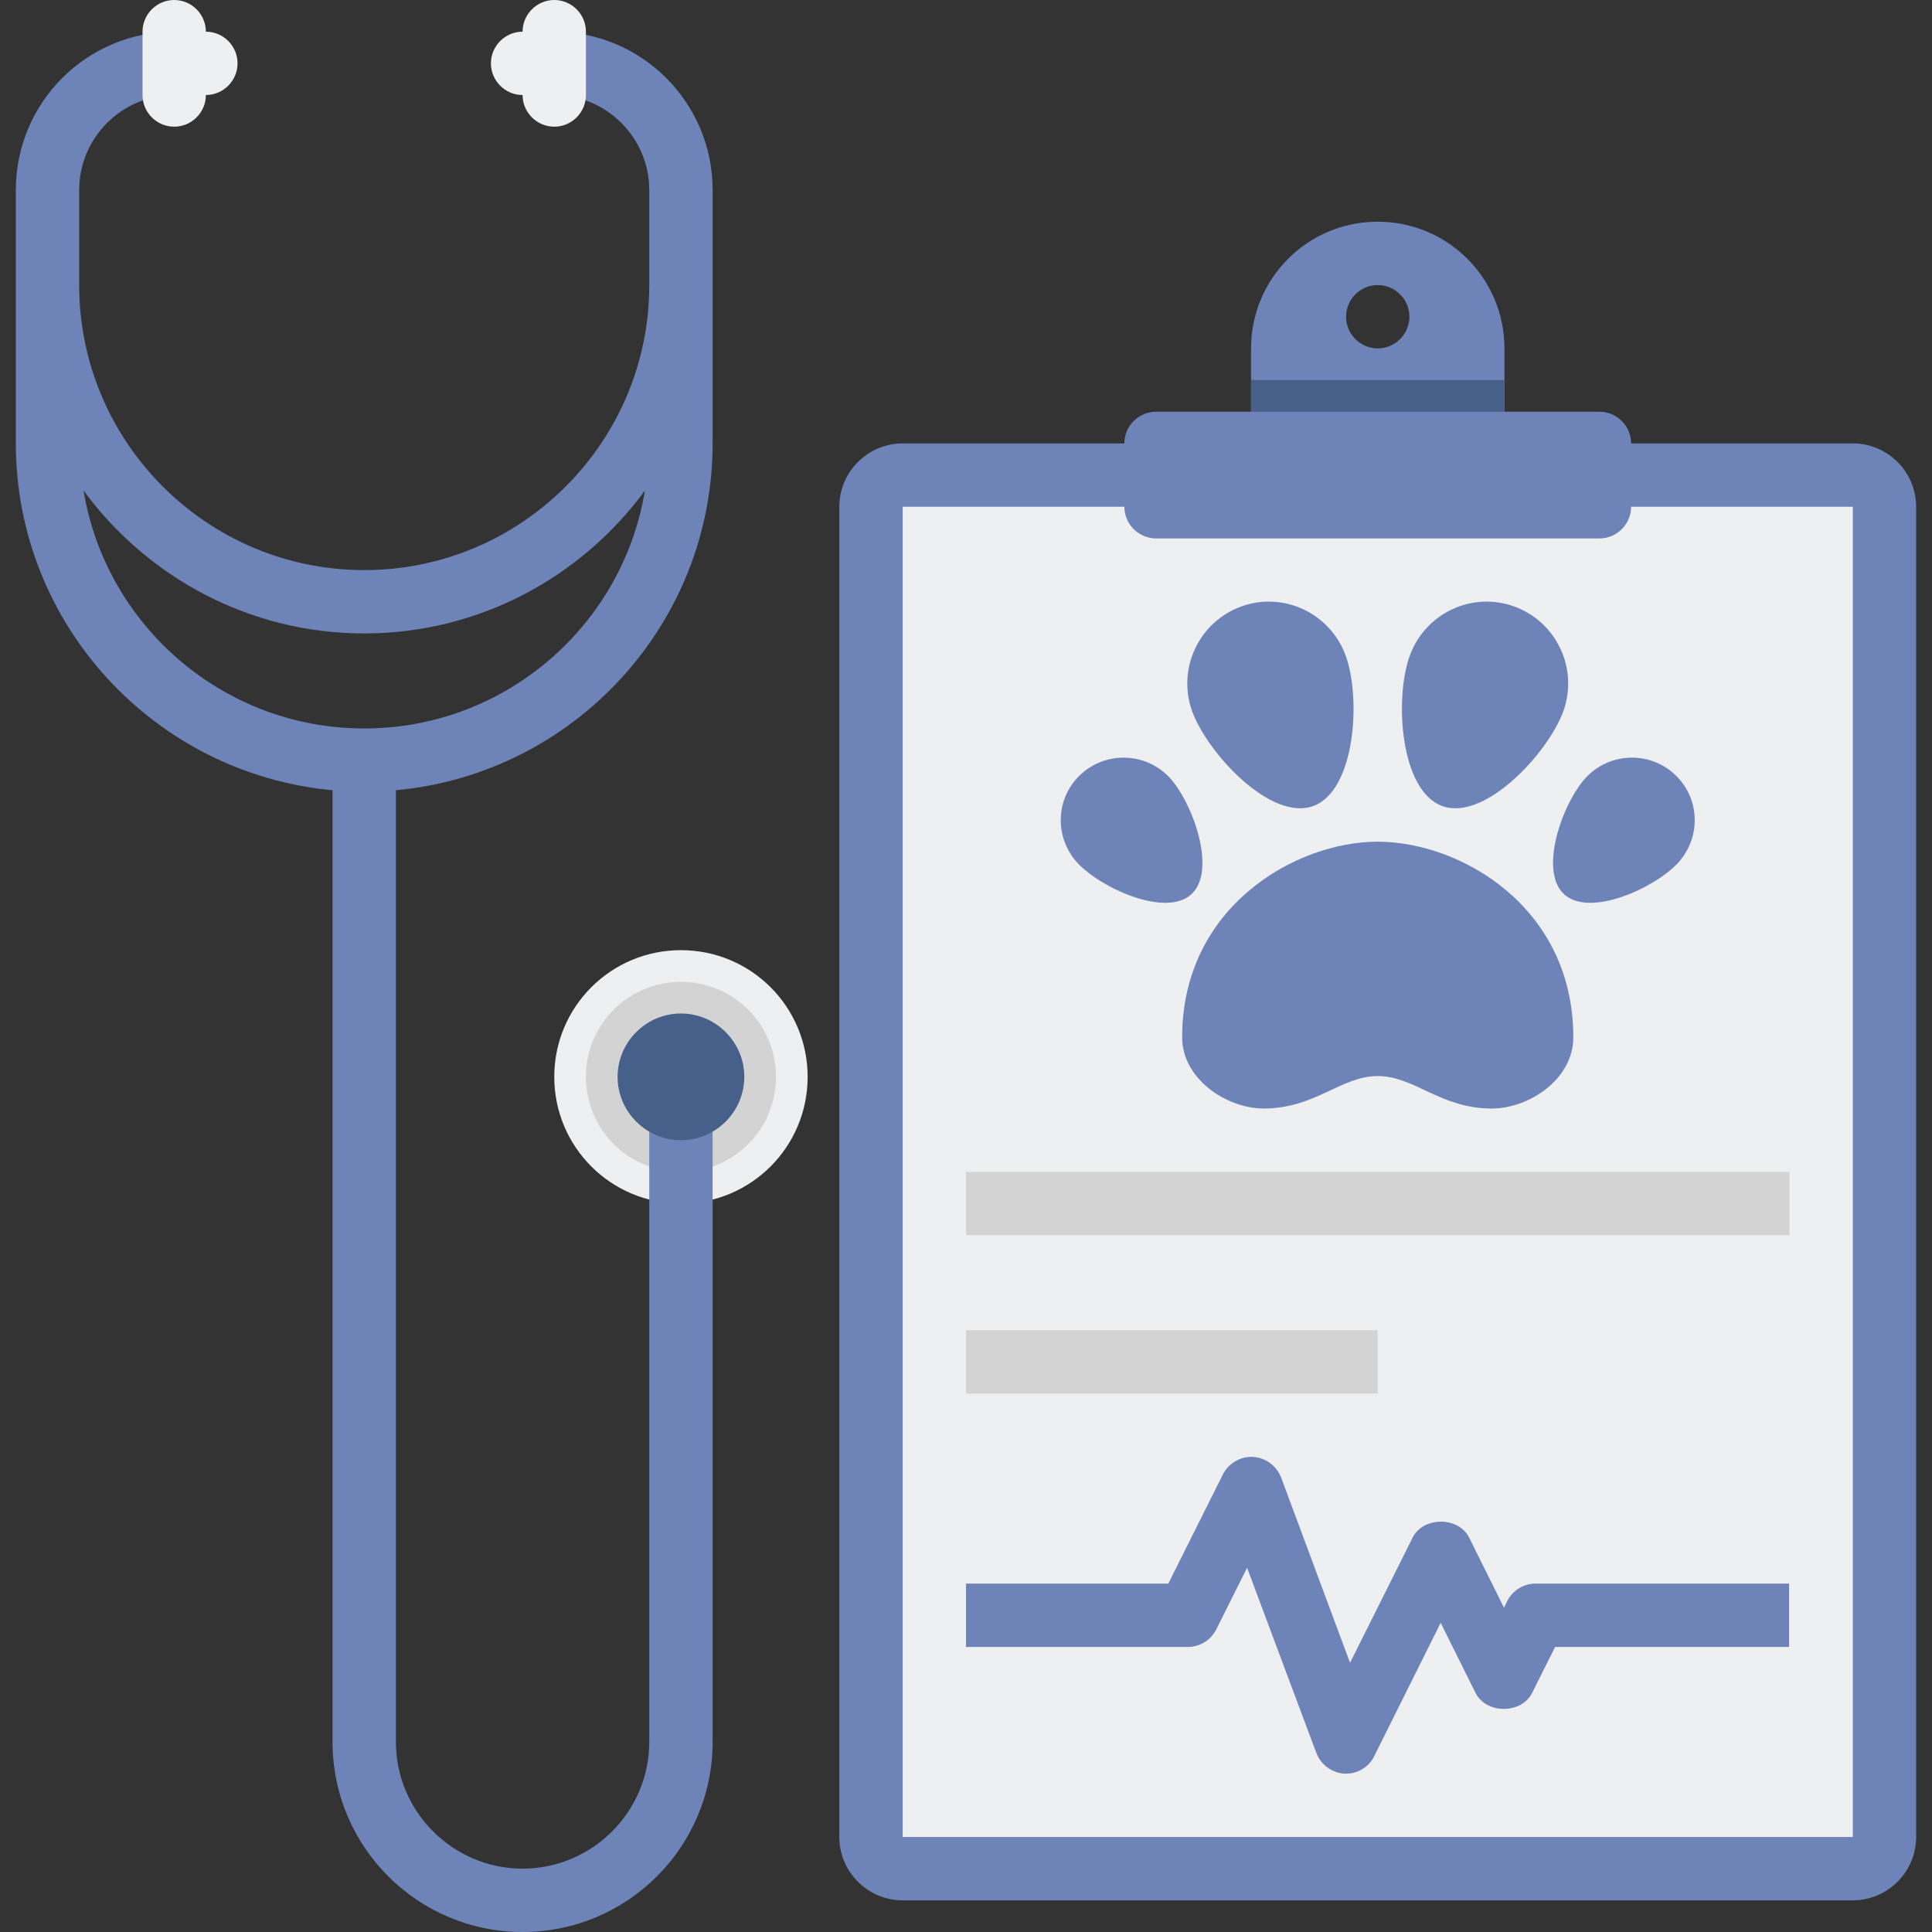 <?xml version="1.0" encoding="utf-8"?>
<!-- Generator: Adobe Illustrator 23.0.0, SVG Export Plug-In . SVG Version: 6.00 Build 0)  -->
<svg version="1.1" id="Layer_1" xmlns="http://www.w3.org/2000/svg" xmlns:xlink="http://www.w3.org/1999/xlink" x="0px" y="0px"
	 viewBox="0 0 488 488" style="enable-background:new 0 0 488 488;" xml:space="preserve">
<rect x="0" y="0" width="488" height="488" fill="#333333" stroke="none"/>
<style type="text/css">
	.st0{fill:#6E83B7;}
	.st1{fill:#EDEFF1;}
	.st2{fill:#D3D3D3;}
	.st3{fill:#466089;}
</style>
<path class="st0" d="M484,128v336c0,8.8-7.2,16-16,16H228c-8.8,0-16-7.2-16-16V128c0-8.8,7.2-16,16-16h240
	C476.8,112,484,119.2,484,128z"/>
<path class="st1" d="M228,128h240v336H228V128z"/>
<path class="st2" d="M244,296h208v16H244V296z"/>
<path class="st2" d="M244,336h104v16H244V336z"/>
<g>
	<path class="st0" d="M348,271.8c9.3,0,15.8,8.2,28.8,8.2c9.3,0,20.6-7.3,20.6-18c0-33-28.6-49.4-49.4-49.4s-49.4,16.5-49.4,49.4
		c0,10.6,11.3,18,20.6,18C332.2,280,338.7,271.8,348,271.8z"/>
	<path class="st0" d="M295.5,196.5c5.9,6.5,11.9,23.5,5.4,29.4c-6.5,5.9-22.9-1.6-28.8-8c-5.9-6.5-5.5-16.5,1-22.4
		C279.6,189.6,289.6,190.1,295.5,196.5z"/>
	<path class="st0" d="M301.1,179.6c3.9,10.7,19.9,27.9,30.6,24c10.7-3.9,12.1-27.3,8.2-38c-3.9-10.7-15.7-16.3-26.4-12.4
		C302.8,157.1,297.3,168.9,301.1,179.6z"/>
	<path class="st0" d="M400.5,196.5c-5.9,6.5-11.9,23.5-5.4,29.4c6.5,5.9,22.9-1.6,28.8-8c5.9-6.5,5.5-16.5-1-22.4
		C416.4,189.6,406.4,190.1,400.5,196.5z"/>
	<path class="st0" d="M394.9,179.6c-3.9,10.7-19.9,27.9-30.6,24c-10.7-3.9-12.1-27.3-8.2-38c3.9-10.7,15.7-16.3,26.4-12.4
		C393.2,157.1,398.7,168.9,394.9,179.6z"/>
	<path class="st0" d="M404,104h-24V88c0-17.7-14.3-32-32-32s-32,14.3-32,32v16h-24c-4.4,0-8,3.6-8,8v16c0,4.4,3.6,8,8,8h112
		c4.4,0,8-3.6,8-8v-16C412,107.6,408.4,104,404,104z M348,72c4.4,0,8,3.6,8,8s-3.6,8-8,8s-8-3.6-8-8S343.6,72,348,72z"/>
</g>
<path class="st3" d="M316,96h64v8h-64V96z"/>
<path class="st0" d="M340,448c-0.1,0-0.3,0-0.4,0c-3.2-0.2-5.9-2.2-7.1-5.2L315,396l-7.8,15.6c-1.4,2.7-4.1,4.4-7.2,4.4h-56v-16
	h51.1l13.8-27.6c1.4-2.8,4.5-4.6,7.6-4.4c3.2,0.2,5.9,2.2,7.1,5.2L341,420l15.8-31.6c2.7-5.4,11.6-5.4,14.3,0l8.8,17.7l0.8-1.7
	c1.4-2.7,4.1-4.4,7.2-4.4h64v16h-59.1l-5.8,11.6c-2.7,5.4-11.6,5.4-14.3,0l-8.8-17.7l-16.8,33.7C345.8,446.3,343,448,340,448z"/>
<path class="st1" d="M204,272c0,17.7-14.3,32-32,32s-32-14.3-32-32s14.3-32,32-32S204,254.3,204,272z"/>
<path class="st2" d="M196,272c0,13.3-10.7,24-24,24s-24-10.7-24-24s10.7-24,24-24S196,258.7,196,272z"/>
<path class="st0" d="M140,8v16c13.2,0,24,10.8,24,24v24c0,39.7-32.3,72-72,72s-72-32.3-72-72V48c0-13.2,10.8-24,24-24V8
	C21.9,8,4,25.9,4,48v64c0,45.8,35.2,83.5,80,87.6V440c0,26.5,21.5,48,48,48s48-21.5,48-48V272h-16v168c0,17.6-14.4,32-32,32
	s-32-14.4-32-32V199.6c44.8-4.1,80-41.8,80-87.6V48C180,25.9,162.1,8,140,8z M92,184c-35.7,0-65.3-26.1-70.9-60.1
	C37.1,145.7,62.9,160,92,160s54.9-14.3,70.9-36.1C157.3,157.9,127.7,184,92,184z"/>
<path class="st1" d="M52,8c0-4.4-3.6-8-8-8s-8,3.6-8,8v16c0,4.4,3.6,8,8,8s8-3.6,8-8c4.4,0,8-3.6,8-8S56.4,8,52,8z"/>
<path class="st1" d="M140,0c-4.4,0-8,3.6-8,8c-4.4,0-8,3.6-8,8s3.6,8,8,8c0,4.4,3.6,8,8,8s8-3.6,8-8V8C148,3.6,144.4,0,140,0z"/>
<path class="st3" d="M188,272c0,8.8-7.2,16-16,16s-16-7.2-16-16s7.2-16,16-16S188,263.2,188,272z"/>
</svg>
